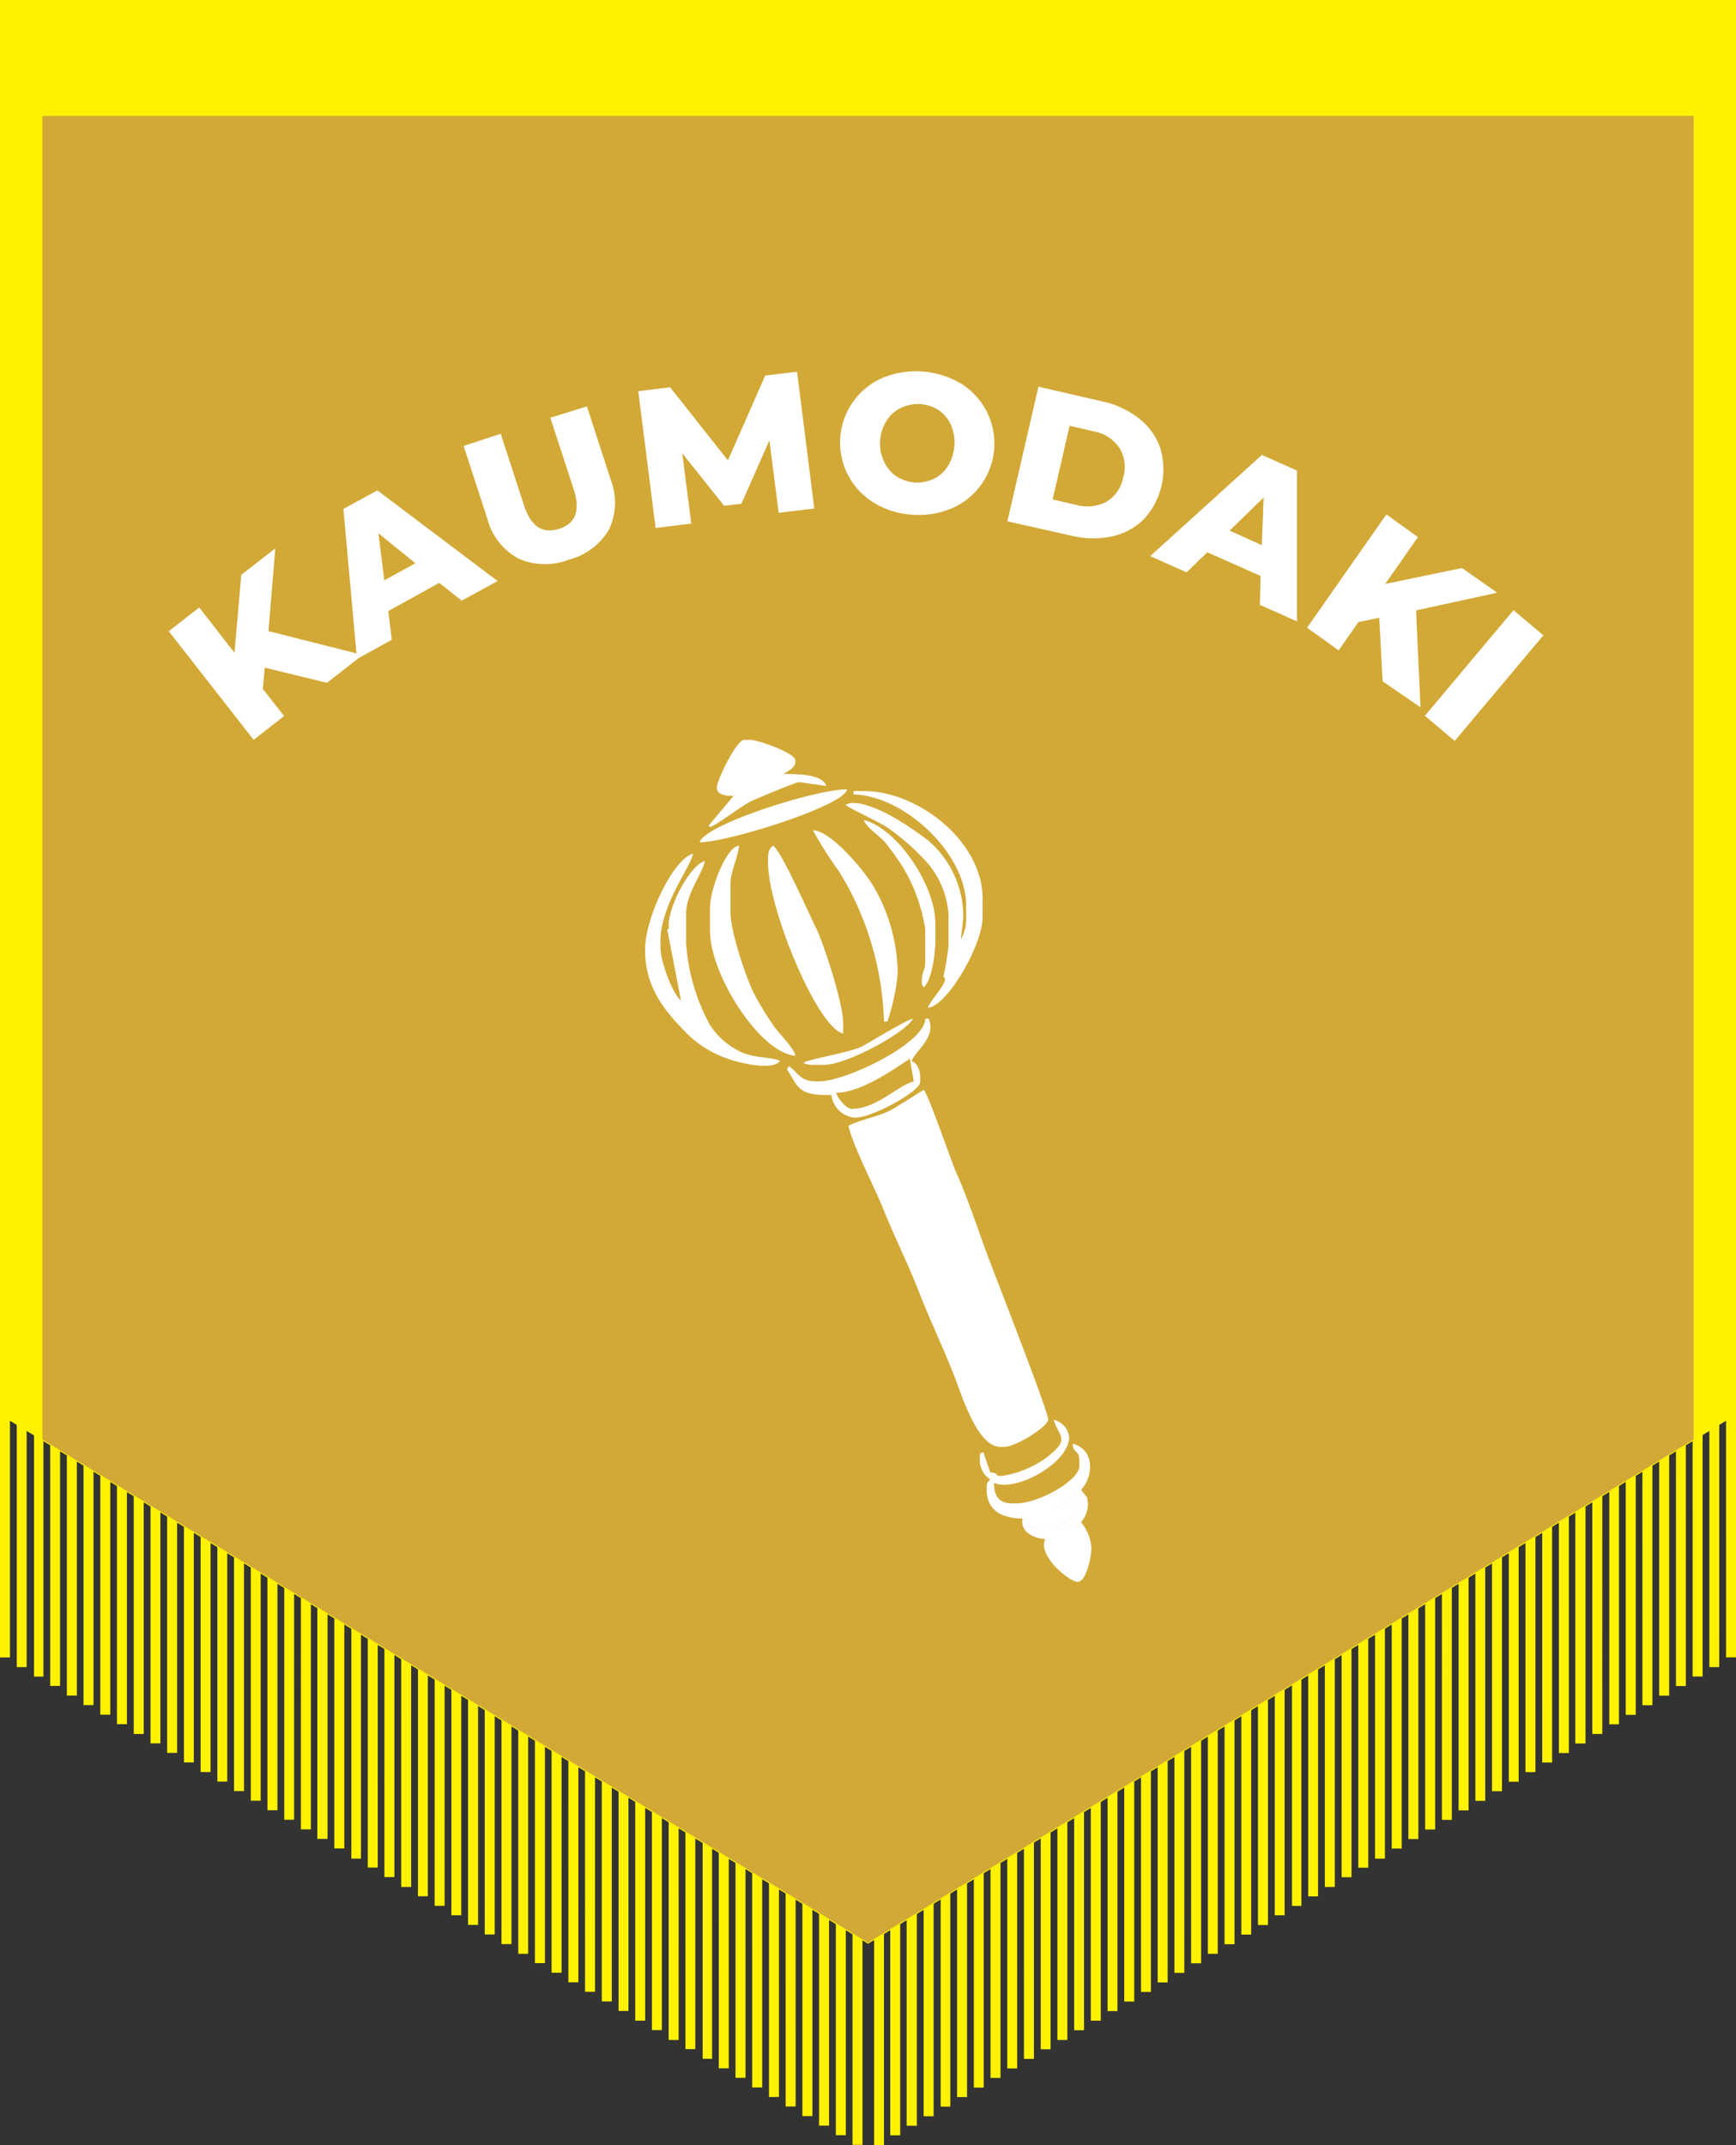 <svg xmlns="http://www.w3.org/2000/svg" viewBox="0 0 153.18 189.27"><rect x="0" y="0" width="153.18" height="189.27" fill="#333333" stroke="none"/><defs><style>.cls-1,.cls-2{fill:#fff200;}.cls-2,.cls-3,.cls-5{fill-rule:evenodd;}.cls-3{fill:#d2a936;}.cls-4,.cls-5{fill:#fff;}</style></defs><g id="Layer_2" data-name="Layer 2"><g id="Layer_1-2" data-name="Layer 1"><path class="cls-1" d="M.88,94.49v51.76H0V94.49Zm1.47.84V147.1H1.48V95.33Zm1.48.84v51.77H3V96.17ZM5.3,97v51.76H4.43V97Zm1.48.84v51.77H5.9V97.86Zm1.47.84v51.77H7.37V98.7Zm1.48.85v51.77H8.85V99.55Zm1.47.84v51.77h-.88V100.39Zm1.48.84V153H11.8V101.23Zm1.47.85v51.77h-.87V102.08Zm1.48.84v51.77h-.88V102.92Zm1.47.84v51.77h-.87V103.76Zm1.48.85v51.77H17.7V104.61Zm1.47.84v51.77h-.87V105.45Zm1.48.84v51.77h-.88V106.29Zm1.47.85v51.77h-.87V107.14Zm1.48.84v51.77H23.6V108Zm1.47.84v51.77h-.87V108.82Zm1.48.85v51.77h-.88V109.67Zm1.47.84v51.77H28V110.51Zm1.48.84v51.77H29.5V111.35Zm1.47.85V164H31V112.2Zm1.48.84v51.77h-.88V113Zm1.47.84v51.77h-.88V113.88Zm1.48.85V166.5H35.4V114.73Zm1.47.84v51.77h-.87V115.57Zm1.48.84v51.77h-.88V116.41Zm1.47.85V169h-.87V117.26Zm1.48.84v51.77H41.3V118.1Zm1.47.84v51.77h-.88V118.94Zm1.48.85v51.77h-.88V119.79Zm1.47.84V172.4h-.87V120.63Zm1.48.84v51.77H47.2V121.47Zm1.47.85v51.77h-.88V122.32Zm1.48.84v51.77h-.88V123.16Zm1.47.84v51.77h-.88V124Zm1.48.85v51.77H53.1V124.85Zm1.47.84v51.77h-.87V125.69Zm1.48.84V178.3h-.88V126.53Zm1.47.85v51.77h-.88V127.38Zm1.48.84V180H59V128.22Zm1.47.84v51.77h-.87V129.06Zm1.48.85v51.77H62V129.91Zm1.47.84v51.77h-.88V130.75Zm1.48.84v51.77H64.9V131.59Zm1.47.85v51.77h-.88V132.44Zm1.48.84v51.77h-.88V133.28Zm1.47.84v51.77h-.88V134.12Zm1.48.85v51.77H70.8V135Zm1.47.84v51.77h-.88V135.81Zm1.48.84v51.77h-.88V136.65Zm1.47.85v51.77h-.88V137.5Zm77.08-43v51.76h-.88V94.49Zm-1.48.84V147.1h-.87V95.33Zm-1.47.84v51.77h-.88V96.17Zm-1.48.85v51.76h-.87V97Zm-1.47.84v51.77h-.88V97.86Zm-1.48.84v51.77h-.88V98.7Zm-1.47.85v51.77h-.88V99.55Zm-1.48.84v51.77H142V100.39Zm-1.47.84V153h-.88V101.23Zm-1.48.85v51.77H139V102.08Zm-1.47.84v51.77h-.88V102.92Zm-1.48.84v51.77h-.87V103.76Zm-1.47.85v51.77h-.88V104.61Zm-1.48.84v51.77h-.87V105.45Zm-1.47.84v51.77h-.88V106.29Zm-1.48.85v51.77h-.87V107.14Zm-1.47.84v51.77h-.88V108Zm-1.48.84v51.77h-.87V108.82Zm-1.47.85v51.77h-.88V109.67Zm-1.48.84v51.77h-.88V110.51Zm-1.47.84v51.77h-.88V111.35Zm-1.48.85V164h-.87V112.2Zm-1.47.84v51.77h-.88V113Zm-1.48.84v51.77h-.87V113.88Zm-1.47.85V166.5h-.88V114.73Zm-1.48.84v51.77h-.87V115.57Zm-1.47.84v51.77H114V116.41Zm-1.48.85V169h-.87V117.26Zm-1.47.84v51.77H111V118.1Zm-1.48.84v51.77h-.87V118.94Zm-1.47.85v51.77h-.88V119.79Zm-1.48.84V172.4h-.87V120.63Zm-1.47.84v51.77h-.88V121.47Zm-1.48.85v51.77h-.87V122.32Zm-1.47.84v51.77h-.88V123.16Zm-1.48.84v51.77h-.87V124Zm-1.47.85v51.77H99.2V124.85Zm-1.48.84v51.77h-.87V125.69Zm-1.47.84V178.3h-.88V126.53Zm-1.48.85v51.77h-.87V127.38Zm-1.47.84V180H93.3V128.22Zm-1.48.84v51.77h-.87V129.06Zm-1.47.85v51.77h-.88V129.91Zm-1.48.84v51.77h-.87V130.75Zm-1.47.84v51.77H87.4V131.59Zm-1.48.85v51.77h-.87V132.44Zm-1.47.84v51.77h-.88V133.28Zm-1.48.84v51.77H83V134.12Zm-1.47.85v51.77H81.5V135Zm-1.48.84v51.77H80V135.81Zm-1.47.84v51.77h-.88V136.65ZM78,137.5v51.77h-.87V137.5Z"></path><polygon class="cls-2" points="0 0 153.18 0 153.18 124.83 76.59 171.51 0 124.83 0 0"></polygon><polygon class="cls-3" points="3.74 10.23 149.44 10.23 149.44 127.02 76.59 171.42 3.74 127.02 3.74 10.23"></polygon><path class="cls-4" d="M133.55,53.84l2.63,2.22-7.82,9.32-2.63-2.22Zm-11.85.67-1.84.38-1.74,2.5-2.79-2,7-10,2.79,2-2.9,4.14L129,50.12l3.11,2.18-7.16,1.56.39,8.55L122,60.12ZM111.34,48.1l.16-4.2-3,2.92Zm-.11,2.72-4.7-2.09L104.7,50.5l-3.21-1.43,9.86-8.93,3.09,1.38,0,13.31-3.27-1.46ZM95,44.56a3.57,3.57,0,0,0,2.65-.3,3.19,3.19,0,0,0,1.47-2.17,3.24,3.24,0,0,0-.37-2.61,3.52,3.52,0,0,0-2.25-1.42l-2.12-.49-1.5,6.5ZM91.63,34.12l5.6,1.29a8,8,0,0,1,3.29,1.53,5.61,5.61,0,0,1,1.86,2.6,6.47,6.47,0,0,1-1.45,6.27,5.6,5.6,0,0,1-2.81,1.52,8,8,0,0,1-3.62-.07L88.89,46ZM80.69,42.57a3.34,3.34,0,0,0,1.7-.32,3,3,0,0,0,1.26-1.14,4,4,0,0,0,.26-3.62,3.2,3.2,0,0,0-1.1-1.31A3.41,3.41,0,0,0,79.48,36a3.06,3.06,0,0,0-1.26,1.14,3.67,3.67,0,0,0-.56,1.78A3.59,3.59,0,0,0,78,40.71,3.11,3.11,0,0,0,79.06,42,3.37,3.37,0,0,0,80.69,42.57Zm-.2,2.84a7.24,7.24,0,0,1-3.4-1.06,6.22,6.22,0,0,1,.77-11,7.77,7.77,0,0,1,6.92.49,6.22,6.22,0,0,1-.77,11A7.29,7.29,0,0,1,80.49,45.41Zm-11.78-.16-.82-6.39-2.47,5.59-1.52.18L60.2,40,61,46.2l-3.15.39L56.32,34.52l2.81-.35,5.1,6.45,3.29-7.48,2.81-.34,1.52,12.07ZM50.2,49.38a5.77,5.77,0,0,1-4.46-.1A5.57,5.57,0,0,1,43,45.76l-2.09-6.41,3.27-1.07,2.06,6.32c.6,1.85,1.63,2.53,3.1,2.06s1.88-1.64,1.28-3.49l-2.06-6.31,3.23-1,2.08,6.41a5.64,5.64,0,0,1-.13,4.45A5.77,5.77,0,0,1,50.2,49.38Zm-13.55.32-3.26-2.65.52,4.16Zm2.11,1.73-4.5,2.49.31,2.53-3.07,1.7L30.3,44.91l3-1.64,10.61,8L40.74,53Zm-15.4,7.48-.17,1.88,1.88,2.39-2.69,2.1L14.89,55.7l2.69-2.1,3.11,4,.6-6.88,3-2.33-.6,7.3L32,57.79l-3.15,2.46Z"></path><path class="cls-5" d="M88.27,130.23c-.59,0,0-.23-.89-.31l-.62-1.8c-.25.18-.3,0-.3.45v.15a2,2,0,0,0,.9,1.81c-.18.28-.3.27-.3.61v.3c0,1.86,1.35,2.52,3.17,2.56-.23,1.06.8,1.71,2,1.81-.7,1.45,2.12,3.77,2.86,3.77s1.21-2.14,1.21-3a3.89,3.89,0,0,0-.91-2.26,2.56,2.56,0,0,0,.61-1.66l-.08-.53-.53-.67a3,3,0,0,0,.78-2.28,1.93,1.93,0,0,0-1.53-1.79c.08.93.6.5.6,1.51v.45c0,1.32-3.67,3.31-5.57,3.31h-.31c-1.19,0-1.65-.61-1.65-1.81a2.08,2.08,0,0,0,.75.16h.15c2.16,0,5.73-2.2,5.73-4.22a1.78,1.78,0,0,0-1.36-1.51c.41,1.54,1.59,1.63-.69,3.37a9,9,0,0,1-4,1.6M90.38,134a9.64,9.64,0,0,0,2.65-.81c.72-.32,1.44-1.24,2.17-1.3C95.45,134.82,91.42,136,90.38,134Zm0,0c1,2,5.07.82,4.82-2.11-.73.06-1.45,1-2.17,1.3a9.64,9.64,0,0,1-2.65.81M74.86,99.34c.42,1.8,2.27,5.34,3.07,7.32,1,2.49,2.17,4.81,3.13,7.27s2.07,4.78,3.08,7.32c.72,1.82,2.07,6.42,4.13,6.42h.3c1.14,0,3.92-1.84,3.92-2.41,0-.77-4.77-12.91-5.41-14.64-.82-2.23-1.78-5.13-2.73-7.21-.34-.74-2.57-7.24-2.86-7.24,0,0-2.54,1.61-3,1.84C77.34,98.58,75.85,98.81,74.86,99.34Zm-2.57-3.92H72c-1.42,0-1.59-.81-2.39-1.35l-.17.29c.95,1.42.89,2.26,3.47,2.26h.45a2.27,2.27,0,0,0,2.11,2c1.48,0,5.73-2.31,5.73-3.16V95c0-.56-.29-1.24-.76-1.36.19-.7,1.66-1.75,1.66-3a2.18,2.18,0,0,0-.15-.76h-.3C81.59,92.12,74.56,95.42,72.29,95.42Zm1.51,1c2.15,0,5.1-2.09,6.48-3l.35,2c-1.48.39-3.27,2.42-5.47,2.42C74.67,97.83,73.92,96.92,73.8,96.47ZM56.92,83.81c0,3.57,2,5.66,3.81,7.5a9.39,9.39,0,0,0,3.47,2.1c.84.34,4,1.12,4.63.2-.82-.39-2.43-.19-3.74-.93a6.65,6.65,0,0,1-2.44-2.23,17.51,17.51,0,0,1-2.11-7.24V80.65c0-1.81,1.36-3.4,1.66-4.67-1.3.3-3.46,4.33-3.17,6l-.16,0,1.22,6.3c-.69-.5-1.81-3.37-1.81-4.67v-.6c0-3.19,2.78-6.67,2.86-7.69C59.37,75.85,56.92,81,56.92,83.81Zm14,10a2.13,2.13,0,0,0,.75.15h1.06c1.94,0,7.17-2.82,7.83-4.07-.39,0-3.82,2.08-4.49,2.44C75,92.87,71.26,93.48,70.94,93.76ZM62.65,80.05v2.11c0,3.81,4.37,10.73,7.53,11-.05-.6-1.47-2-1.9-2.62a27.14,27.14,0,0,1-1.77-2.91c-.65-1.32-2.05-5.35-2.05-7.13V77.94c0-1,.67-2.34.75-3.32C64.06,74.72,62.65,78.51,62.65,80.05Zm5.12-4.22v.3c0,4,4.32,14.53,6.63,15.07v-.91c0-1.8-1.75-7.13-2.41-8.44s-3-6.68-3.77-7.23C67.87,74.88,67.77,75.2,67.77,75.83ZM78,90.14h.3a18.59,18.59,0,0,0,.91-4.22A15.44,15.44,0,0,0,77,78.09c-.71-1.21-3.66-4.79-5.27-4.83A35,35,0,0,0,74,76.85a24.93,24.93,0,0,1,2,3.89A26.67,26.67,0,0,1,78,90.14ZM76.21,69.8h-.9v.3c4.46.1,9.94,5.17,9.94,9.8v1a3.67,3.67,0,0,1-.47,2L85,81V80.8a8.83,8.83,0,0,0-3.13-6.66c-1.33-1-4.5-3.29-6.66-3.29-.35,0-.18.05-.61.15.21.29,3.26,1.62,4,2.23a20.49,20.49,0,0,1,3.31,3,7.79,7.79,0,0,1,1.78,4.4c0,1.13,0,1.7,0,2.87a26.67,26.67,0,0,1-.45,2.7c.68.23-1.19,2.07-1.36,2.72,1.69-.14,4.82-5.5,4.82-8V79.14C86.61,74.24,81.05,69.8,76.21,69.8Zm8.52,13.09-.24.92ZM81.64,82v2.87c0,.82-.3.83-.3,1.66v.15c0,.57,0,0,.15.45.69-.51,1.05-2.91,1.05-4.22V81.55c0-3.58-3.5-8.53-6.33-9.19.24.65,1.34,1.35,1.85,1.92a24.55,24.55,0,0,1,1.58,2.19A15,15,0,0,1,81.64,82Zm-19.9-7.68c2.51,0,12.81-3.24,13-4.67C71.93,69.65,62.16,72.76,61.74,74.32Zm1.51-4.82c0,.64.83.75,1.48.72l-2.21,2.64.13.1c.38,0,2.68-1.79,3.62-2.26.39-.19,4-1.7,4.22-1.69l2.41.34c-.27-1-2.37-1.06-3.77-1.06.34-.23,1.05-.51,1.05-1.05v-.15c0-.62-3.21-1.81-4.06-1.81h-.46C65,65.28,63.25,68.83,63.25,69.5Zm2.09.41-.61.27Z"></path></g></g></svg>